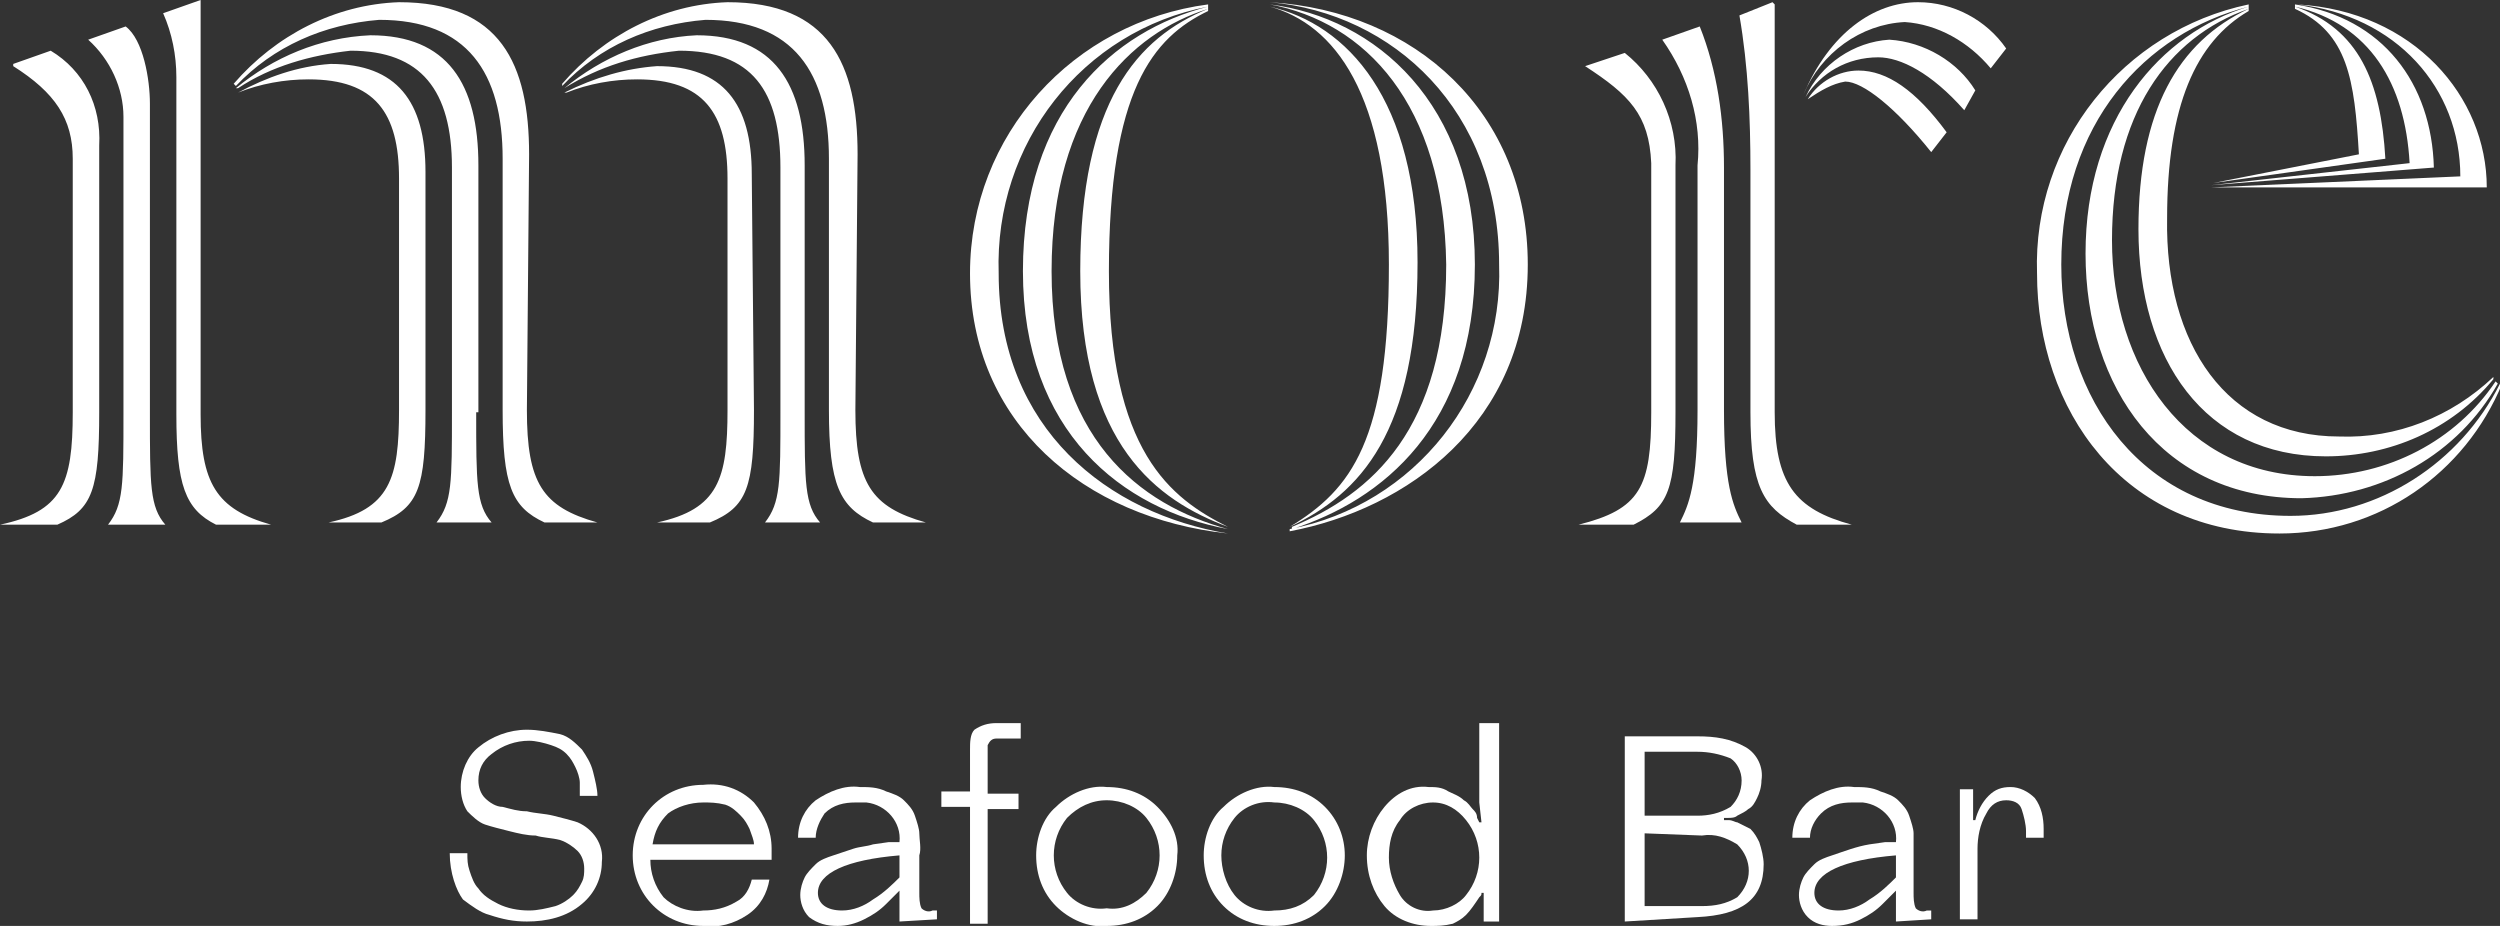 <?xml version="1.0" encoding="UTF-8"?> <svg xmlns="http://www.w3.org/2000/svg" xmlns:xlink="http://www.w3.org/1999/xlink" version="1.1" id="Layer_1" x="0px" y="0px" viewBox="0 0 113.4 42" style="enable-background:new 0 0 113.4 42;" xml:space="preserve"><rect x="0" y="0" width="113.4" height="42" fill="#333333" stroke="none"/> <style type="text/css"> .st0{fill:#FFFFFF;} </style> <g id="Layer_2_00000111164601594622930070000001277859834022839429_"> <g id="Layer_1-2"> <path class="st0" d="M2.3,2.3c1.5,0.9,2.3,2.5,2.2,4.3v12.1c0,3.5-0.3,4.4-1.9,5.1H0v0c2.8-0.6,3.3-1.8,3.3-5.1V7.2 c0-1.8-0.8-3-2.7-4.2V2.9L2.3,2.3z M5.7,1.2c0.8,0.6,1.1,2.4,1.1,3.5v14.1c0,3.2,0,4.2,0.7,5v0H4.9v0c0.7-0.9,0.7-1.8,0.7-5V5.3 C5.6,4,5,2.7,4,1.8v0L5.7,1.2z M9.1,0v18.8c0,3.1,0.7,4.3,3.2,5v0H9.8C8.4,23.1,8,22,8,18.8V3.5c0-1-0.2-2-0.6-2.9V0.6L9.1,0z M23.9,18.6c0,3.3,0.7,4.4,3.2,5.1v0h-2.4c-1.5-0.7-1.9-1.7-1.9-5.1V7.2c0-3.9-1.6-6.3-5.6-6.3c-2.5,0.2-4.8,1.2-6.5,3l-0.1-0.1 c1.9-2.2,4.6-3.6,7.5-3.7c4.6,0,5.9,2.8,5.9,6.9L23.9,18.6z M21.6,18.7c0,3.2,0,4.2,0.7,5v0h-2.5v0c0.7-0.9,0.7-1.8,0.7-5V7.6 c0-3.5-1.4-5.3-4.6-5.3C14.1,2.5,12.3,3,10.8,4l-0.1,0c1.7-1.4,3.8-2.3,6.1-2.4c3.5,0,4.9,2.2,4.9,5.9V18.7z M19.3,18.6 c0,3.5-0.3,4.4-2,5.1h-2.4v0c2.8-0.6,3.2-2,3.2-5.1V8.1c0-3-1.1-4.5-4.1-4.5c-1.1,0-2.2,0.2-3.2,0.6l0,0C12.1,3.5,13.5,3,15,2.9 c3,0,4.3,1.7,4.3,4.9L19.3,18.6z M38.8,18.6c0,3.3,0.7,4.4,3.2,5.1v0h-2.4c-1.5-0.7-2-1.7-2-5.1V7.2c0-3.9-1.6-6.3-5.6-6.3 c-2.5,0.2-4.8,1.2-6.5,3l0-0.1c1.9-2.2,4.6-3.6,7.5-3.7c4.6,0,5.9,2.8,5.9,6.9L38.8,18.6z M36.5,18.7c0,3.2,0,4.2,0.7,5v0h-2.5v0 c0.7-0.9,0.7-1.8,0.7-5V7.6c0-3.5-1.3-5.3-4.6-5.3C28.9,2.5,27.2,3,25.6,4h0c1.7-1.4,3.8-2.3,6-2.4c3.5,0,4.9,2.2,4.9,5.9V18.7z M34.2,18.6c0,3.5-0.3,4.4-2,5.1h-2.4v0c2.8-0.6,3.2-2,3.2-5.1V8.1c0-3-1.1-4.5-4.1-4.5c-1.1,0-2.2,0.2-3.2,0.6h-0.1 C27,3.5,28.4,3.1,29.8,3c3,0,4.3,1.7,4.3,4.9L34.2,18.6z"></path> <path class="st0" d="M55.7,24.2L55.7,24.2c-6.5-0.7-11.7-5-11.7-11.8C44,6.1,48.7,1,54.8,0.2v0.1c-5.7,1.1-9.7,6.2-9.5,12.1 C45.3,19.5,50.3,23.3,55.7,24.2z M55.7,24L55.7,24c-4.8-0.9-9.3-4.4-9.3-11.7s4.1-10.9,8.4-12v0.1c-3.5,1.1-7.1,4.5-7.1,11.9 C47.7,19.9,51.7,22.9,55.7,24z M55.7,23.9L55.7,23.9c-3.2-1.2-6.7-3.7-6.7-11.6c0-7.7,2.6-10.6,5.8-11.9v0.1 c-2.5,1.2-4.5,3.6-4.5,11.8S53.1,22.6,55.7,23.9z M57.6,0.1c6.6,0.4,11.7,5,11.7,11.9c0,7.2-5.5,11.1-10.8,12.1v-0.1 c5.7-1.1,9.7-6.2,9.5-12C68,5,63.2,0.6,57.6,0.1L57.6,0.1z M57.6,0.2c4.8,0.6,9.3,4.5,9.3,11.8s-4.2,10.7-8.3,12v-0.1 c3.6-1.5,7-4.4,7-11.9C65.5,4.7,61.9,1,57.6,0.2L57.6,0.2z M57.6,0.3c3.5,0.8,6.7,4.2,6.7,11.6c0,7.7-2.6,10.5-5.8,12v0 C61.3,22.2,63,20,63,12C63,4.2,60.5,1.1,57.6,0.3L57.6,0.3z"></path> <path class="st0" d="M71.9,3l1.8-0.6c1.5,1.2,2.4,3.1,2.3,5.1v11.2c0,3.5-0.3,4.3-1.9,5.1h-2.5v0c2.8-0.7,3.3-1.7,3.3-5.1V7.4 C74.8,5.2,73.9,4.3,71.9,3L71.9,3z M75.4,1.8l1.7-0.6c0.8,2,1.1,4.2,1.1,6.4v11c0,3.4,0.4,4.3,0.8,5.1v0h-2.8v0 c0.4-0.8,0.8-1.7,0.8-5.1V7.5C77.2,5.5,76.6,3.5,75.4,1.8L75.4,1.8z M81.5,23.8c-1.5-0.8-2.1-1.7-2.1-5.1v-11c0-2.3-0.1-4.7-0.5-7 l0,0l1.5-0.6l0.1,0.1v18.5c0,3.2,0.9,4.4,3.5,5.1v0L81.5,23.8z M81.8,4.3C83,1.5,85,0.1,87,0.1c1.6,0,3.1,0.8,4,2.1l-0.7,0.9 c-1-1.2-2.4-2-3.9-2.1C84.4,1.1,82.6,2.4,81.8,4.3L81.8,4.3z M81.9,4.4c0.7-1.5,2.2-2.5,3.8-2.6c1.6,0.1,3.1,1,3.9,2.3L89.1,5 c-1.5-1.7-2.9-2.4-3.9-2.4C83.8,2.6,82.6,3.3,81.9,4.4L81.9,4.4z M82,4.5c0.5-0.8,1.4-1.3,2.3-1.3c1.3,0,2.6,0.9,4,2.8l-0.7,0.9 c-1.6-2-3.1-3.2-3.9-3.2C83.1,3.8,82.6,4.1,82,4.5L82,4.5z"></path> <path class="st0" d="M103.9,23.4c4,0,7.7-2.4,9.5-6h0.1c-1.7,4.1-5.6,6.8-10.1,6.8c-7.1,0-11-5.6-11-11.8 C92.2,6.5,96.3,1.4,102,0.2v0.1c-4.7,1.2-8.5,5.3-8.5,11.7C93.5,18.1,97.2,23.4,103.9,23.4z M105,21.6c3.3,0,6.4-1.6,8.2-4.3 l0.1,0.1c-1.8,3.2-5.2,5.1-8.9,5.2c-6.3,0-9.8-5-9.8-11.1S98,1.5,102,0.3v0.1c-3.7,1.3-6.2,4.8-6.2,10.5S99.1,21.6,105,21.6z M106.1,19.8c2.6,0.1,5.1-0.9,7-2.7v0.1c-1.9,2.3-4.7,3.5-7.6,3.5c-5.5,0-8.5-4.4-8.5-10.3c0-5.4,1.8-8.5,5-10v0.1 c-2.4,1.4-3.7,4.3-3.7,9.4C98.2,15.6,101,19.8,106.1,19.8L106.1,19.8z M100.3,8.5L100.3,8.5L111.6,8c0-4-2.9-7.3-7.4-7.8l0,0 c5.3,0.3,8.6,4.2,8.6,8.3L100.3,8.5z M100.3,8.4L100.3,8.4l9-1c-0.2-3.6-1.8-6.3-5.2-7.1V0.2c4,0.6,6.2,3.6,6.3,7.4L100.3,8.4z M107,7c-0.2-3.4-0.5-5.5-2.9-6.6V0.3c2.9,1,3.9,3.4,4.1,6.9l-7.8,1.1v0L107,7z"></path> <path class="st0" d="M20.4,38.7h0.8c0,0.3,0,0.5,0.1,0.8c0.1,0.3,0.2,0.6,0.4,0.8c0.2,0.3,0.5,0.5,0.9,0.7 c0.4,0.2,0.9,0.3,1.4,0.3c0.4,0,0.8-0.1,1.2-0.2c0.3-0.1,0.6-0.3,0.8-0.5c0.2-0.2,0.3-0.4,0.4-0.6c0.1-0.2,0.1-0.4,0.1-0.6 c0-0.3-0.1-0.6-0.3-0.8c-0.2-0.2-0.5-0.4-0.8-0.5c-0.4-0.1-0.8-0.1-1.1-0.2c-0.4,0-0.8-0.1-1.2-0.2c-0.4-0.1-0.8-0.2-1.1-0.3 c-0.3-0.1-0.6-0.4-0.8-0.6c-0.2-0.3-0.3-0.7-0.3-1.1c0-0.7,0.3-1.4,0.8-1.8c0.6-0.5,1.4-0.8,2.2-0.8c0.5,0,1,0.1,1.5,0.2 c0.4,0.1,0.7,0.4,1,0.7c0.2,0.3,0.4,0.6,0.5,1c0.1,0.4,0.2,0.8,0.2,1.1h-0.8c0-0.2,0-0.4,0-0.6c0-0.2-0.1-0.5-0.2-0.7 c-0.1-0.2-0.2-0.4-0.4-0.6c-0.2-0.2-0.4-0.3-0.7-0.4c-0.3-0.1-0.7-0.2-1-0.2c-0.6,0-1.2,0.2-1.7,0.6c-0.4,0.3-0.6,0.7-0.6,1.2 c0,0.3,0.1,0.6,0.3,0.8c0.2,0.2,0.5,0.4,0.8,0.4c0.4,0.1,0.7,0.2,1.1,0.2c0.4,0.1,0.8,0.1,1.2,0.2c0.4,0.1,0.8,0.2,1.1,0.3 c0.7,0.3,1.2,1,1.1,1.8c0,0.7-0.3,1.4-0.9,1.9c-0.7,0.6-1.6,0.8-2.5,0.8c-0.6,0-1.1-0.1-1.7-0.3c-0.4-0.1-0.8-0.4-1.2-0.7 C20.7,40.4,20.4,39.6,20.4,38.7L20.4,38.7z"></path> <path class="st0" d="M31.9,41.3c0.5,0,1-0.1,1.5-0.4c0.4-0.2,0.6-0.6,0.7-1h0.8c-0.1,0.6-0.4,1.2-1,1.6c-0.6,0.4-1.3,0.6-2,0.5 c-1.8,0-3.2-1.4-3.2-3.2s1.4-3.2,3.2-3.2c0.9-0.1,1.7,0.2,2.3,0.8c0.5,0.6,0.8,1.3,0.8,2.1V39h-5.5c0,0.6,0.2,1.2,0.6,1.7 C30.5,41.1,31.2,41.4,31.9,41.3z M31.9,36.4c-0.6,0-1.2,0.2-1.6,0.5c-0.4,0.4-0.6,0.8-0.7,1.4h4.6c0-0.2-0.1-0.4-0.2-0.7 c-0.1-0.2-0.2-0.4-0.4-0.6c-0.2-0.2-0.4-0.4-0.7-0.5C32.5,36.4,32.2,36.4,31.9,36.4L31.9,36.4z"></path> <path class="st0" d="M40.8,41.8v-1.4c-0.2,0.2-0.4,0.4-0.6,0.6c-0.3,0.3-0.6,0.5-1,0.7C38.8,41.9,38.4,42,38,42 c-0.5,0-0.9-0.1-1.3-0.4c-0.3-0.3-0.4-0.7-0.4-1c0-0.3,0.1-0.6,0.2-0.8c0.1-0.2,0.3-0.4,0.5-0.6c0.2-0.2,0.5-0.3,0.8-0.4 c0.3-0.1,0.6-0.2,0.9-0.3c0.3-0.1,0.6-0.1,0.9-0.2l0.7-0.1h0.5c0.1-0.9-0.6-1.7-1.5-1.8c-0.2,0-0.3,0-0.5,0c-0.5,0-1,0.1-1.4,0.5 C37.2,37.2,37,37.6,37,38h-0.8c0-0.7,0.3-1.3,0.8-1.7c0.6-0.4,1.3-0.7,2-0.6c0.4,0,0.8,0,1.2,0.2c0.3,0.1,0.6,0.2,0.8,0.4 c0.2,0.2,0.4,0.4,0.5,0.7c0.1,0.3,0.2,0.6,0.2,0.8c0,0.3,0.1,0.7,0,1v1.7c0,0.2,0,0.5,0.1,0.7c0.1,0.1,0.3,0.2,0.5,0.1h0.2v0.4 L40.8,41.8z M40.8,39.8v-1c-2.4,0.2-3.7,0.8-3.7,1.7c0,0.5,0.4,0.8,1.1,0.8c0.5,0,1-0.2,1.4-0.5C40.1,40.5,40.5,40.1,40.8,39.8 L40.8,39.8z"></path> <path class="st0" d="M44,36.6h-1.3v-0.7H44V34c0-0.3,0-0.7,0.2-0.9c0.3-0.2,0.6-0.3,1-0.3h1.1v0.7h-1.1c-0.2,0-0.3,0.1-0.4,0.3 c0,0,0,0.1,0,0.1v2.1h1.4v0.7h-1.4v5.2H44V36.6z"></path> <path class="st0" d="M47.9,41.1c-0.6-0.6-0.9-1.4-0.9-2.3c0-0.8,0.3-1.7,0.9-2.2c0.6-0.6,1.5-1,2.3-0.9c0.9,0,1.7,0.3,2.3,0.9 c0.6,0.6,1,1.4,0.9,2.2c0,0.8-0.3,1.7-0.9,2.3c-0.6,0.6-1.4,0.9-2.3,0.9C49.4,42.1,48.5,41.7,47.9,41.1z M48.4,37.1 c-0.4,0.5-0.6,1.1-0.6,1.7c0,0.6,0.2,1.2,0.6,1.7c0.4,0.5,1.1,0.8,1.8,0.7c0.7,0.1,1.3-0.2,1.8-0.7c0.4-0.5,0.6-1.1,0.6-1.7 c0-0.6-0.2-1.2-0.6-1.7c-0.4-0.5-1.1-0.8-1.8-0.8C49.5,36.3,48.9,36.6,48.4,37.1L48.4,37.1z"></path> <path class="st0" d="M55.5,41.1c-0.6-0.6-0.9-1.4-0.9-2.3c0-0.8,0.3-1.7,0.9-2.2c0.6-0.6,1.5-1,2.3-0.9c0.9,0,1.7,0.3,2.3,0.9 c0.6,0.6,0.9,1.4,0.9,2.2c0,0.8-0.3,1.7-0.9,2.3c-0.6,0.6-1.4,0.9-2.3,0.9C56.9,42,56.1,41.7,55.5,41.1z M56,37.1 c-0.4,0.5-0.6,1.1-0.6,1.7c0,0.6,0.2,1.3,0.6,1.8c0.4,0.5,1.1,0.8,1.8,0.7c0.7,0,1.3-0.2,1.8-0.7c0.4-0.5,0.6-1.1,0.6-1.7 c0-0.6-0.2-1.2-0.6-1.7c-0.4-0.5-1.1-0.8-1.8-0.8C57.1,36.3,56.4,36.6,56,37.1L56,37.1z"></path> <path class="st0" d="M67.1,36.4v-3.6H68v9h-0.7v-1.3h-0.1c0,0.1,0,0.1-0.1,0.2c-0.2,0.3-0.4,0.6-0.6,0.8c-0.2,0.2-0.4,0.3-0.6,0.4 C65.5,42,65.2,42,64.9,42c-0.8,0-1.6-0.3-2.1-0.9c-0.5-0.6-0.8-1.4-0.8-2.3c0-0.8,0.3-1.6,0.8-2.2c0.5-0.6,1.2-1,2-0.9 c0.3,0,0.6,0,0.9,0.2c0.2,0.1,0.5,0.2,0.7,0.4c0.2,0.1,0.3,0.3,0.4,0.4c0.1,0.1,0.2,0.2,0.2,0.4l0.1,0.2h0.1L67.1,36.4z M66.5,40.6c0.4-0.5,0.6-1.1,0.6-1.7c0-0.6-0.2-1.2-0.6-1.7c-0.4-0.5-0.9-0.8-1.5-0.8c-0.6,0-1.2,0.3-1.5,0.8 c-0.4,0.5-0.5,1.1-0.5,1.7c0,0.6,0.2,1.2,0.5,1.7c0.3,0.5,0.9,0.8,1.5,0.7C65.6,41.3,66.2,41,66.5,40.6z"></path> <path class="st0" d="M73.7,41.8v-8.4H77c0.8,0,1.5,0.1,2.2,0.5c0.5,0.3,0.8,0.9,0.7,1.5c0,0.3-0.1,0.6-0.2,0.8 c-0.1,0.2-0.2,0.4-0.4,0.5c-0.1,0.1-0.3,0.2-0.5,0.3c-0.1,0.1-0.3,0.1-0.4,0.1h-0.2v0.1h0.2c0.2,0,0.3,0.1,0.4,0.1 c0.2,0.1,0.4,0.2,0.6,0.3c0.2,0.2,0.3,0.4,0.4,0.6c0.1,0.3,0.2,0.7,0.2,1c0,1.6-1,2.3-3,2.4L73.7,41.8z M74.6,34.1V37H77 c0.5,0,1-0.1,1.5-0.4c0.3-0.3,0.5-0.7,0.5-1.2c0-0.4-0.2-0.8-0.5-1c-0.5-0.2-1-0.3-1.5-0.3L74.6,34.1z M74.6,37.8v3.3h2.6 c0.6,0,1.1-0.1,1.6-0.4c0.7-0.7,0.7-1.7,0-2.4c0,0,0,0,0,0c-0.5-0.3-1-0.5-1.6-0.4L74.6,37.8z"></path> <path class="st0" d="M86,41.8v-1.4c-0.2,0.2-0.4,0.4-0.6,0.6c-0.3,0.3-0.6,0.5-1,0.7C84,41.9,83.6,42,83.1,42 c-0.4,0-0.8-0.1-1.1-0.4c-0.3-0.3-0.4-0.7-0.4-1c0-0.3,0.1-0.6,0.2-0.8c0.1-0.2,0.3-0.4,0.5-0.6c0.2-0.2,0.5-0.3,0.8-0.4 c0.6-0.2,1.1-0.4,1.7-0.5l0.7-0.1h0.5c0.1-0.9-0.6-1.7-1.5-1.8c-0.2,0-0.3,0-0.5,0c-0.5,0-1,0.1-1.4,0.5c-0.3,0.3-0.5,0.7-0.5,1.1 h-0.8c0-0.7,0.3-1.3,0.8-1.7c0.6-0.4,1.3-0.7,2-0.6c0.4,0,0.8,0,1.2,0.2c0.3,0.1,0.6,0.2,0.8,0.4c0.2,0.2,0.4,0.4,0.5,0.7 c0.1,0.3,0.2,0.6,0.2,0.8c0,0.3,0,0.7,0,1v1.7c0,0.2,0,0.5,0.1,0.7c0.1,0.1,0.3,0.2,0.5,0.1h0.2v0.4L86,41.8z M86,39.8v-1 c-2.4,0.2-3.7,0.8-3.7,1.7c0,0.5,0.4,0.8,1.1,0.8c0.5,0,1-0.2,1.4-0.5C85.3,40.5,85.7,40.1,86,39.8L86,39.8z"></path> <path class="st0" d="M89.5,35.9v1.3h0.1c0.1-0.4,0.3-0.8,0.6-1.1c0.3-0.3,0.6-0.4,1-0.4c0.4,0,0.8,0.2,1.1,0.5 c0.3,0.4,0.4,0.9,0.4,1.4V38h-0.8v-0.3c0-0.3-0.1-0.7-0.2-1c-0.1-0.3-0.4-0.4-0.7-0.4c-0.4,0-0.7,0.2-0.9,0.6 c-0.3,0.5-0.4,1.1-0.4,1.6v3.2h-0.8v-5.9H89.5z"></path> </g> </g> </svg> 